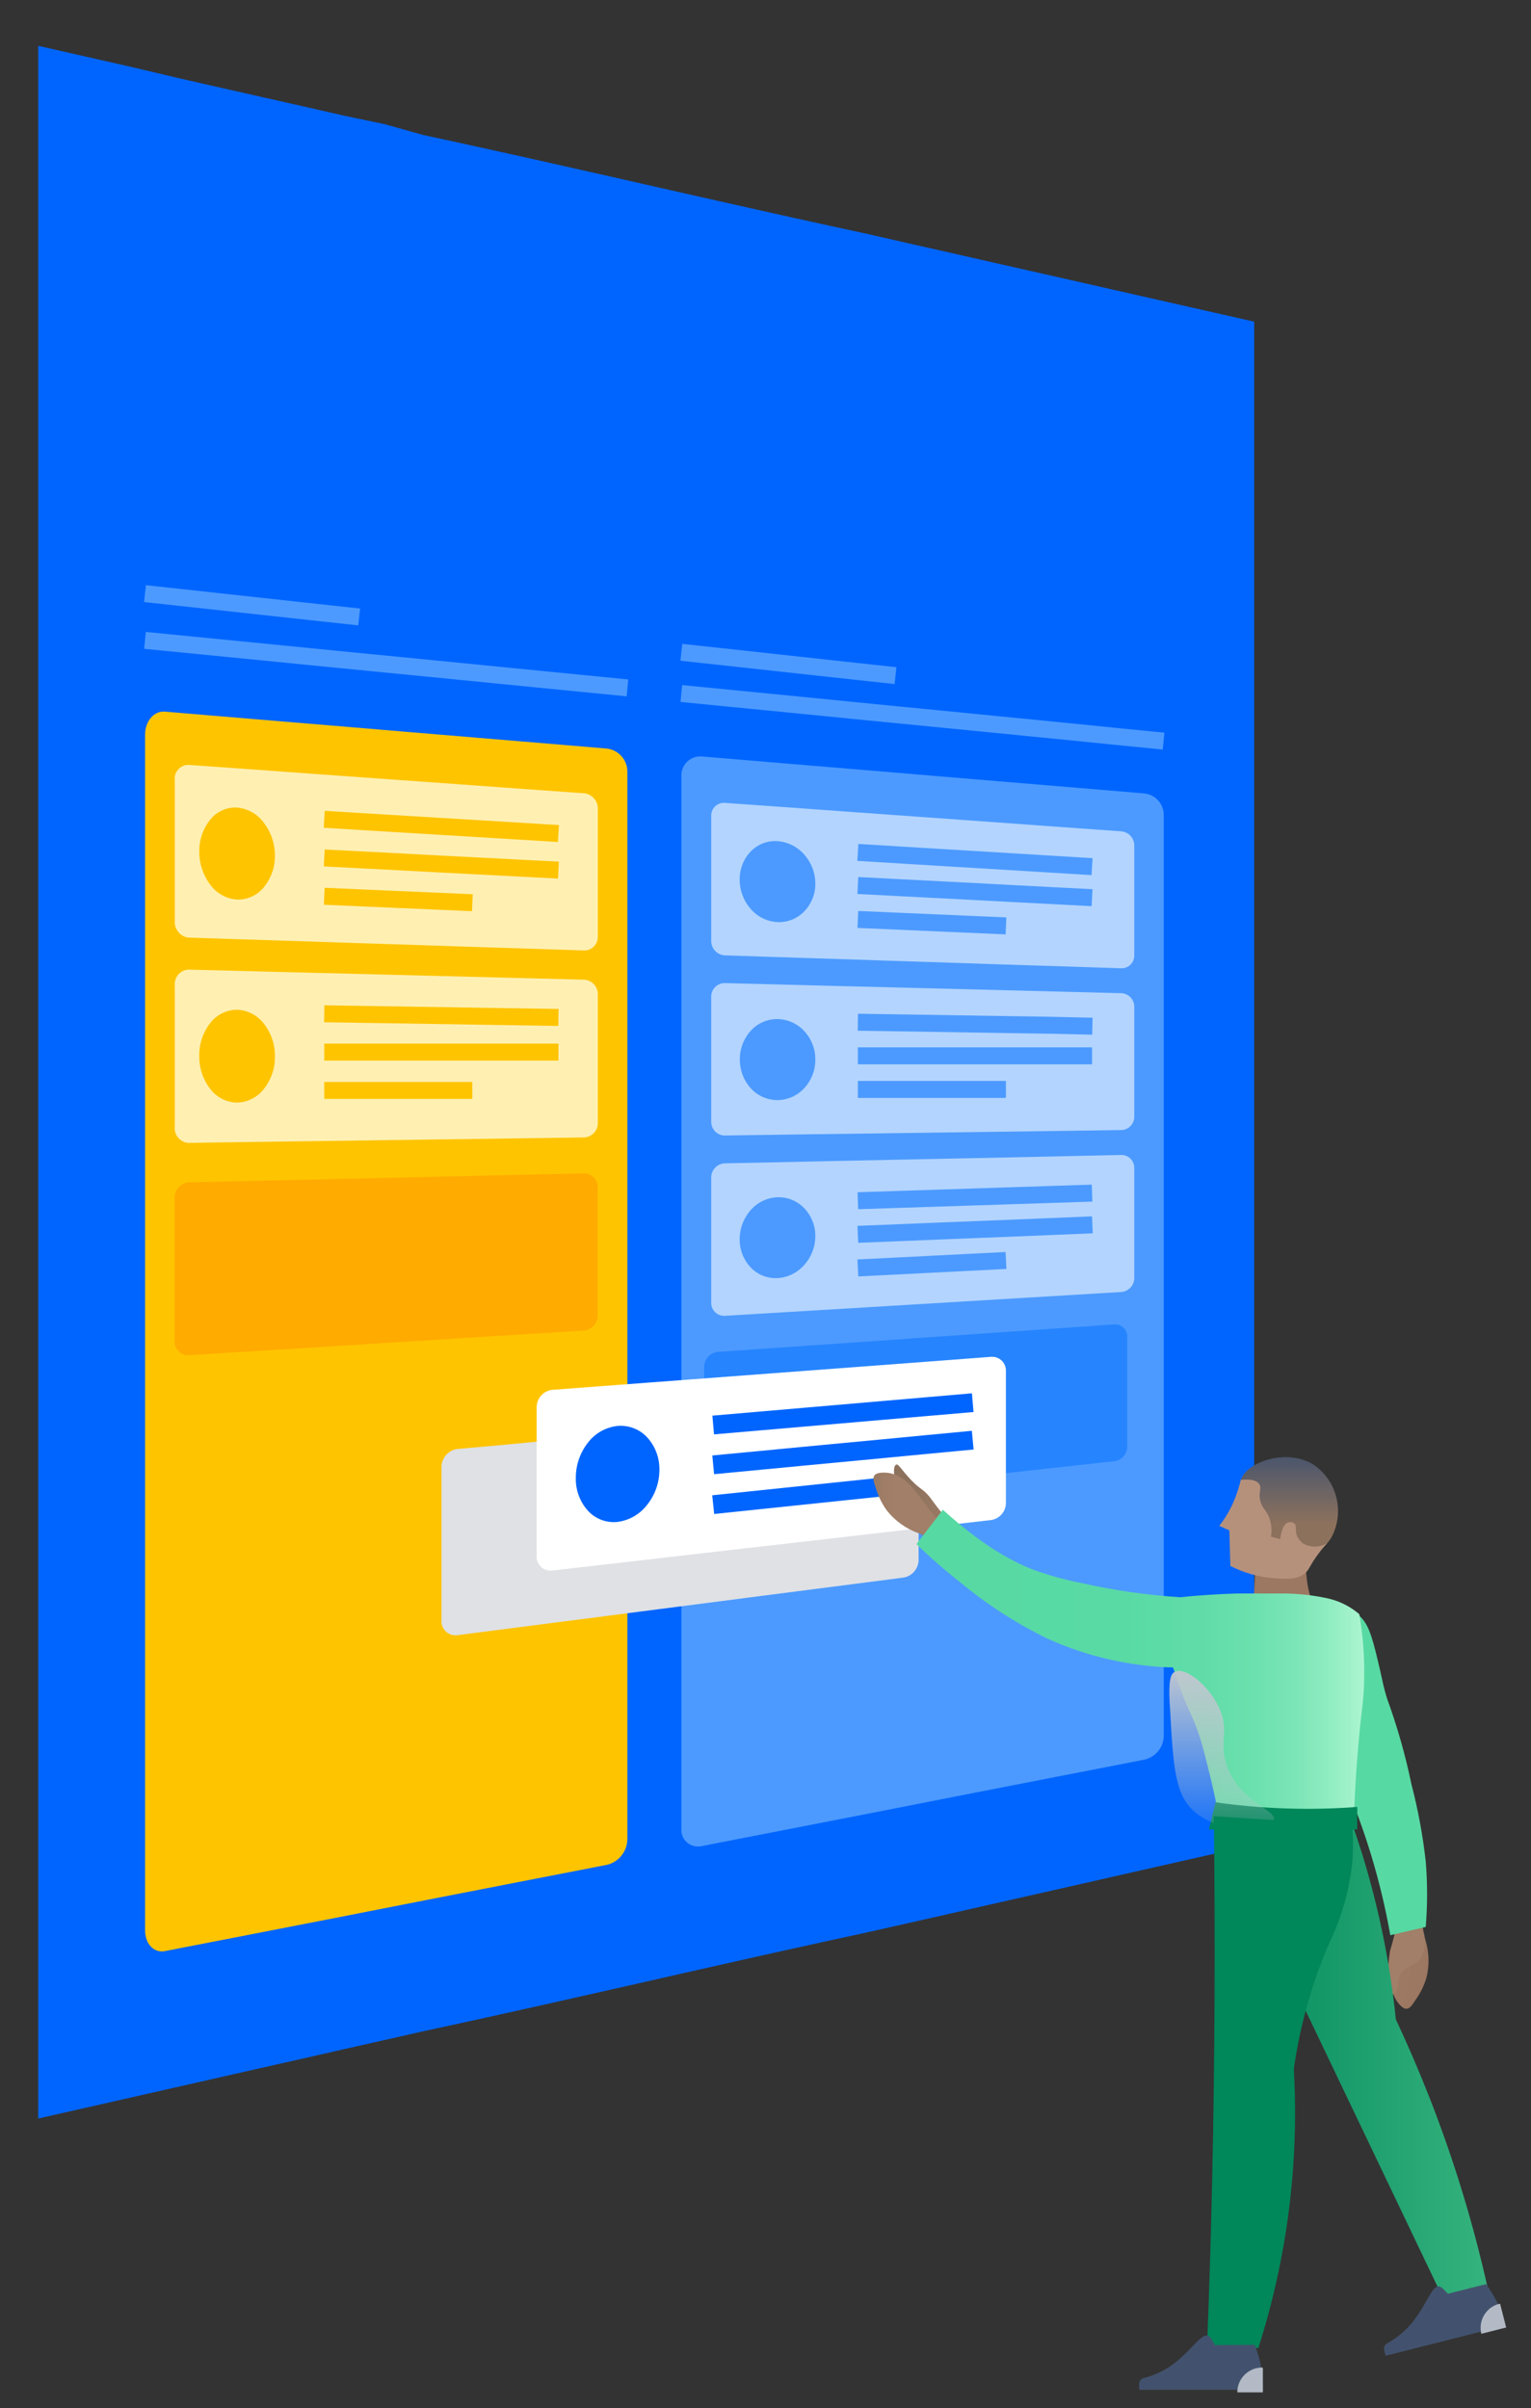 <?xml version="1.0" encoding="UTF-8" standalone="no"?>
<svg width="185px" height="291px" viewBox="0 0 185 291" version="1.1" xmlns="http://www.w3.org/2000/svg" xmlns:xlink="http://www.w3.org/1999/xlink">
    <rect x="0" y="0" width="185" height="291" fill="#333333" stroke="none"/>
    <!-- Generator: Sketch 42 (36781) - http://www.bohemiancoding.com/sketch -->
    <title>Artboard</title>
    <desc>Created with Sketch.</desc>
    <defs>
        <linearGradient x1="89.195%" y1="71.094%" x2="-39.579%" y2="9.004%" id="linearGradient-1">
            <stop stop-color="#9C7761" offset="20%"></stop>
            <stop stop-color="#A27F68" offset="100%"></stop>
        </linearGradient>
        <linearGradient x1="49.927%" y1="100%" x2="49.927%" y2="-0.103%" id="linearGradient-2">
            <stop stop-color="#8C715D" offset="31%"></stop>
            <stop stop-color="#42526E" offset="100%"></stop>
        </linearGradient>
        <linearGradient x1="99.849%" y1="50.023%" x2="-0.042%" y2="50.023%" id="linearGradient-3">
            <stop stop-color="#A27F68" offset="0%"></stop>
            <stop stop-color="#8C715D" offset="80%"></stop>
        </linearGradient>
        <linearGradient x1="-72.852%" y1="19.874%" x2="27.584%" y2="19.874%" id="linearGradient-4">
            <stop stop-color="#8C715D" offset="20%"></stop>
            <stop stop-color="#A27F68" offset="100%"></stop>
        </linearGradient>
        <linearGradient x1="0%" y1="50.009%" x2="100%" y2="50.009%" id="linearGradient-5">
            <stop stop-color="#00875A" offset="0%"></stop>
            <stop stop-color="#36B37E" offset="100%"></stop>
        </linearGradient>
        <linearGradient x1="99.932%" y1="50.027%" x2="0%" y2="50.027%" id="linearGradient-6">
            <stop stop-color="#ABF5D1" offset="0%"></stop>
            <stop stop-color="#92EDC3" offset="7%"></stop>
            <stop stop-color="#7CE5B7" offset="15%"></stop>
            <stop stop-color="#6BE0AE" offset="25%"></stop>
            <stop stop-color="#60DCA8" offset="37%"></stop>
            <stop stop-color="#59DAA4" offset="53%"></stop>
            <stop stop-color="#57D9A3" offset="100%"></stop>
        </linearGradient>
        <linearGradient x1="49.678%" y1="100.068%" x2="49.678%" y2="-0.117%" id="linearGradient-7">
            <stop stop-color="#C1C7D0" stop-opacity="0.1" offset="0%"></stop>
            <stop stop-color="#C1C7D0" offset="100%"></stop>
        </linearGradient>
        <linearGradient x1="19785%" y1="28458%" x2="21551%" y2="28458%" id="linearGradient-8">
            <stop stop-color="#00875A" offset="0%"></stop>
            <stop stop-color="#36B37E" offset="100%"></stop>
        </linearGradient>
    </defs>
    <g id="Page-1" stroke="none" stroke-width="1" fill="none" fill-rule="evenodd">
        <g id="Artboard">
            <g id="Spot-Hero-Software-Development-Workflow" transform="translate(4, 5)">
                <g id="Layer_2">
                    <g id="Layer_1-2">
                        <polygon id="Shape" fill="#0065FF" fill-rule="nonzero" points="0.57 251 6.35 249.69 11.95 248.42 17.38 247.19 22.65 245.99 27.78 244.83 32.78 243.7 37.66 242.59 42.44 241.51 47.13 240.45 51.74 239.45 56.28 238.45 60.77 237.45 65.22 236.45 69.65 235.45 74.06 234.45 78.47 233.45 82.9 232.45 87.35 231.45 91.84 230.45 96.38 229.45 100.99 228.45 105.68 227.39 110.46 226.31 115.34 225.2 120.34 224.07 125.47 222.91 130.74 221.71 136.17 220.48 141.77 219.21 147.55 217.9 147.55 33.87 141.77 32.56 136.17 31.29 130.74 30.06 125.47 28.86 120.34 27.7 115.34 26.57 110.46 25.46 105.68 24.38 101 23.31 96.39 22.31 91.85 21.31 87.36 20.31 82.91 19.31 78.48 18.31 74.07 17.31 69.66 16.31 65.23 15.31 60.78 14.31 56.29 13.31 51.75 12.31 47.14 11.31 42.45 10 37.68 9 32.8 7.89 27.8 6.76 22.67 5.6 17.4 4.4 12 3.12 6.4 1.85 0.62 0.54 0.62 251"></polygon>
                        <path d="M69.41,220.32 L63.82,221.41 L58.67,222.41 L53.86,223.35 L49.29,224.24 L44.86,225.11 L40.48,225.97 L36.05,226.84 L31.48,227.73 L26.67,228.67 L21.52,229.67 L15.93,230.76 C14.6,231.02 13.53,229.89 13.53,228.23 L13.53,83.79 C13.53,82.14 14.6,80.88 15.93,80.99 L21.52,81.46 L26.67,81.89 L31.48,82.29 L36.05,82.67 L40.48,83.04 L44.86,83.41 L49.29,83.78 L53.86,84.16 L58.67,84.56 L63.82,84.99 L69.41,85.46 C70.821,85.672 71.851,86.904 71.81,88.33 L71.81,217.18 C71.815,218.65 70.83,219.939 69.41,220.32 L69.41,220.32 Z" id="Shape" fill="#FFC400" fill-rule="nonzero"></path>
                        <path d="M134.22,207.64 L128.63,208.73 L123.48,209.73 L118.67,210.67 L114.1,211.56 L109.67,212.43 L105.29,213.29 L100.86,214.16 L96.29,215.05 L91.48,215.99 L86.33,216.99 L80.74,218.08 C80.114,218.212 79.462,218.036 78.987,217.606 C78.513,217.177 78.272,216.546 78.34,215.91 L78.34,88.84 C78.296,88.188 78.534,87.547 78.992,87.081 C79.451,86.615 80.087,86.367 80.74,86.4 L86.33,86.87 L91.48,87.3 L96.29,87.7 L100.86,88.08 L105.29,88.45 L109.67,88.82 L114.1,89.19 L118.67,89.57 L123.48,89.97 L128.63,90.4 L134.22,90.87 C135.541,90.976 136.573,92.055 136.62,93.38 L136.62,204.86 C136.547,206.225 135.56,207.369 134.22,207.64 L134.22,207.64 Z" id="Shape" fill="#4C9AFF" fill-rule="nonzero"></path>
                        <polyline id="Shape" stroke="#4C9AFF" stroke-width="2.05" points="13.52 72.38 19.12 72.93 24.31 73.44 29.18 73.92 33.81 74.38 38.28 74.82 42.67 75.25 47.06 75.68 51.53 76.12 56.16 76.58 61.03 77.06 66.22 77.57 71.82 78.12"></polyline>
                        <polyline id="Shape" stroke="#4C9AFF" stroke-width="2.05" points="78.33 78.8 83.93 79.35 89.13 79.86 94 80.34 98.63 80.8 103.1 81.24 107.49 81.67 111.88 82.1 116.35 82.54 121 83 125.87 83.48 131 84 136.6 84.55"></polyline>
                        <polyline id="Shape" stroke="#4C9AFF" stroke-width="2.05" points="13.52 66.73 18.31 67.25 22.53 67.71 26.46 68.14 30.39 68.57 34.61 69.03 39.4 69.55"></polyline>
                        <polyline id="Shape" stroke="#4C9AFF" stroke-width="2.05" points="78.33 73.82 83.12 74.34 87.34 74.8 91.27 75.23 95.2 75.66 99.42 76.12 104.21 76.64"></polyline>
                        <path d="M66.64,109.85 L61.15,109.67 L56.15,109.51 L51.47,109.36 L47.02,109.21 L42.68,109.07 L38.34,108.93 L33.89,108.78 L29.21,108.63 L24.21,108.47 L18.72,108.29 C17.75,108.137 17.056,107.27 17.12,106.29 L17.12,89.29 C17.064,88.826 17.205,88.359 17.509,88.003 C17.813,87.648 18.252,87.436 18.72,87.42 L24.21,87.81 L29.21,88.17 L33.89,88.51 L38.34,88.83 L42.68,89.14 L47.02,89.45 L51.47,89.77 L56.15,90.11 L61.15,90.47 L66.64,90.86 C67.584,90.993 68.275,91.817 68.24,92.77 L68.24,108.19 C68.251,109.088 67.538,109.828 66.64,109.85 L66.64,109.85 Z" id="Shape" fill="#FFF0B2" fill-rule="nonzero"></path>
                        <path d="M66.64,132.44 L61.15,132.52 L56.15,132.59 L51.47,132.65 L47.02,132.71 L42.68,132.77 L38.34,132.83 L33.89,132.89 L29.21,132.95 L24.21,133.02 L18.72,133.1 C18.24,133.052 17.8,132.813 17.499,132.437 C17.198,132.06 17.061,131.578 17.12,131.1 L17.12,114.1 C17.073,113.63 17.215,113.161 17.516,112.796 C17.816,112.432 18.25,112.203 18.72,112.16 L24.21,112.3 L29.21,112.43 L33.89,112.55 L38.34,112.66 L42.68,112.77 L47.02,112.88 L51.47,112.99 L56.15,113.11 L61.15,113.24 L66.64,113.38 C67.581,113.465 68.287,114.277 68.24,115.22 L68.24,130.64 C68.28,131.574 67.572,132.371 66.64,132.44 Z" id="Shape" fill="#FFF0B2" fill-rule="nonzero"></path>
                        <path d="M66.64,155.77 L61.15,156.11 L56.15,156.42 L51.47,156.71 L47,157 L42.66,157.27 L38.32,157.54 L33.87,157.82 L29.19,158.11 L24.19,158.42 L18.7,158.76 C18.231,158.738 17.792,158.522 17.488,158.164 C17.184,157.805 17.044,157.336 17.1,156.87 L17.1,139.87 C17.021,138.885 17.722,138.009 18.7,137.87 L24.19,137.75 L29.19,137.64 L33.87,137.53 L38.32,137.43 L42.66,137.33 L47,137.23 L51.45,137.13 L56.13,137.02 L61.13,136.91 L66.62,136.79 C67.068,136.805 67.49,137.001 67.791,137.332 C68.093,137.664 68.247,138.103 68.22,138.55 L68.22,153.97 C68.209,154.878 67.539,155.642 66.64,155.77 L66.64,155.77 Z" id="Shape" fill="#FFAB00" fill-rule="nonzero"></path>
                        <path d="M130.61,171.57 L125.12,172.17 L120.12,172.72 L115.44,173.23 L110.99,173.71 L106.65,174.18 L102.31,174.65 L97.86,175.13 L93.18,175.64 L88.18,176.19 L82.69,176.79 C82.261,176.826 81.838,176.673 81.53,176.371 C81.223,176.07 81.062,175.65 81.09,175.22 L81.09,160.22 C81.067,159.281 81.758,158.478 82.69,158.36 L88.18,157.98 L93.18,157.63 L97.86,157.31 L102.31,157 L106.65,156.7 L110.99,156.4 L115.44,156.09 L120.12,155.77 L125.12,155.42 L130.61,155.04 C131.02,154.997 131.428,155.131 131.734,155.408 C132.039,155.684 132.212,156.078 132.21,156.49 L132.21,169.87 C132.166,170.753 131.488,171.473 130.61,171.57 Z" id="Shape" fill="#2684FF" fill-rule="nonzero"></path>
                        <path d="M131.46,131.55 L125.97,131.63 L120.97,131.7 L116.29,131.76 L111.84,131.82 L107.5,131.88 L103.16,131.94 L98.71,132 L94.03,132.06 L89.03,132.13 L83.54,132.21 C83.099,132.197 82.681,132.008 82.38,131.685 C82.08,131.361 81.921,130.931 81.94,130.49 L81.94,115.49 C81.921,115.051 82.08,114.623 82.382,114.303 C82.683,113.983 83.101,113.798 83.54,113.79 L89.03,113.93 L94.03,114.06 L98.71,114.18 L103.16,114.29 L107.5,114.4 L111.84,114.51 L116.29,114.62 L120.97,114.74 L125.97,114.87 L131.46,115.01 C132.337,115.026 133.044,115.733 133.06,116.61 L133.06,130 C133.033,130.864 132.324,131.55 131.46,131.55 L131.46,131.55 Z" id="Shape" fill="#B2D4FF" fill-rule="nonzero"></path>
                        <path d="M131.46,151.12 L125.97,151.45 L120.97,151.75 L116.29,152.03 L111.84,152.3 L107.5,152.56 L103.16,152.82 L98.71,153.09 L94.03,153.37 L89.03,153.67 L83.54,154 C83.103,154.012 82.682,153.84 82.377,153.527 C82.073,153.213 81.915,152.786 81.94,152.35 L81.94,137.35 C81.905,136.422 82.614,135.634 83.54,135.57 L89.03,135.46 L94.03,135.35 L98.71,135.25 L103.16,135.16 L107.5,135.07 L111.84,134.98 L116.29,134.89 L120.97,134.79 L125.97,134.68 L131.46,134.56 C131.875,134.544 132.279,134.696 132.581,134.982 C132.882,135.269 133.055,135.664 133.06,136.08 L133.06,149.43 C133.056,150.327 132.356,151.067 131.46,151.12 Z" id="Shape" fill="#B2D4FF" fill-rule="nonzero"></path>
                        <path d="M131.46,112 L125.97,111.82 L120.97,111.66 L116.29,111.51 L111.84,111.36 L107.5,111.22 L103.16,111.08 L98.71,110.93 L94.03,110.78 L89.03,110.62 L83.54,110.44 C82.611,110.366 81.905,109.572 81.94,108.64 L81.94,93.64 C81.914,93.206 82.073,92.781 82.378,92.47 C82.683,92.159 83.105,91.992 83.54,92.01 L89.03,92.4 L94.03,92.76 L98.71,93.1 L103.16,93.42 L107.5,93.73 L111.84,94.04 L116.29,94.36 L120.97,94.7 L125.97,95.06 L131.46,95.45 C132.344,95.511 133.036,96.234 133.06,97.12 L133.06,110.47 C133.063,110.889 132.893,111.291 132.591,111.581 C132.288,111.87 131.879,112.022 131.46,112 L131.46,112 Z" id="Shape" fill="#B2D4FF" fill-rule="nonzero"></path>
                        <path d="M29.22,98.36 C29.244,99.762 28.769,101.126 27.88,102.21 C27.096,103.184 25.9,103.736 24.65,103.7 C23.363,103.612 22.181,102.961 21.42,101.92 C20.546,100.77 20.075,99.364 20.08,97.92 C20.052,96.503 20.527,95.121 21.42,94.02 C22.204,93.05 23.405,92.515 24.65,92.58 C25.939,92.698 27.116,93.365 27.88,94.41 C28.749,95.543 29.22,96.932 29.22,98.36 L29.22,98.36 Z" id="Shape" fill="#FFC400" fill-rule="nonzero"></path>
                        <path d="M29.22,122.68 C29.237,124.099 28.764,125.48 27.88,126.59 C27.105,127.594 25.918,128.197 24.65,128.23 C23.38,128.211 22.19,127.61 21.42,126.6 C20.528,125.46 20.055,124.048 20.08,122.6 C20.05,121.152 20.523,119.738 21.42,118.6 C22.193,117.599 23.385,117.012 24.65,117.01 C25.923,117.06 27.108,117.676 27.88,118.69 C28.776,119.824 29.25,121.235 29.22,122.68 L29.22,122.68 Z" id="Shape" fill="#FFC400" fill-rule="nonzero"></path>
                        <path d="M94.52,101.77 C94.532,103.022 94.05,104.229 93.18,105.13 C92.337,106.002 91.162,106.472 89.95,106.42 C88.703,106.356 87.536,105.785 86.72,104.84 C85.855,103.86 85.378,102.597 85.38,101.29 C85.363,100.022 85.844,98.797 86.72,97.88 C87.562,97.012 88.743,96.558 89.95,96.64 C91.198,96.732 92.359,97.315 93.18,98.26 C94.042,99.226 94.519,100.475 94.52,101.77 L94.52,101.77 Z" id="Shape" fill="#4C9AFF" fill-rule="nonzero"></path>
                        <path d="M94.52,123.07 C94.523,124.339 94.044,125.561 93.18,126.49 C92.349,127.397 91.18,127.918 89.95,127.93 C88.72,127.93 87.547,127.411 86.72,126.5 C85.854,125.542 85.383,124.291 85.4,123 C85.39,121.715 85.869,120.475 86.74,119.53 C87.569,118.627 88.744,118.122 89.97,118.14 C91.203,118.167 92.37,118.698 93.2,119.61 C94.067,120.552 94.539,121.79 94.52,123.07 Z" id="Shape" fill="#4C9AFF" fill-rule="nonzero"></path>
                        <path d="M94.52,144.36 C94.52,145.649 94.042,146.892 93.18,147.85 C92.358,148.789 91.196,149.362 89.95,149.44 C88.738,149.505 87.558,149.037 86.72,148.16 C85.846,147.237 85.365,146.011 85.38,144.74 C85.377,143.439 85.854,142.182 86.72,141.21 C87.539,140.274 88.707,139.717 89.95,139.67 C91.165,139.632 92.339,140.112 93.18,140.99 C94.048,141.896 94.529,143.105 94.52,144.36 Z" id="Shape" fill="#4C9AFF" fill-rule="nonzero"></path>
                        <polyline id="Shape" stroke="#FFC400" stroke-width="2.05" points="35.18 94 40.42 94.32 45.03 94.6 49.33 94.86 53.63 95.12 58.24 95.4 63.48 95.72"></polyline>
                        <polyline id="Shape" stroke="#FFC400" stroke-width="2.05" points="35.18 98.67 40.42 98.94 45.03 99.18 49.33 99.41 53.63 99.63 58.24 99.87 63.48 100.14"></polyline>
                        <polyline id="Shape" stroke="#FFC400" stroke-width="2.05" points="35.18 103.3 39.99 103.51 44.13 103.69 48.27 103.87 53.08 104.08"></polyline>
                        <polyline id="Shape" stroke="#4C9AFF" stroke-width="2.05" points="99.66 98 104.9 98.32 109.51 98.6 113.81 98.86 118.11 99.12 122.72 99.4 127.96 99.72"></polyline>
                        <polyline id="Shape" stroke="#4C9AFF" stroke-width="2.05" points="99.66 102 104.9 102.27 109.51 102.51 113.81 102.73 118.11 102.96 122.72 103.2 127.96 103.47"></polyline>
                        <polyline id="Shape" stroke="#4C9AFF" stroke-width="2.05" points="99.66 106.1 104.47 106.31 108.61 106.49 112.75 106.67 117.56 106.88"></polyline>
                        <polyline id="Shape" stroke="#FFC400" stroke-width="2.05" points="35.18 117.5 40.42 117.58 45.03 117.65 49.33 117.72 53.63 117.79 58.24 117.86 63.48 117.94"></polyline>
                        <polyline id="Shape" stroke="#FFC400" stroke-width="2.05" points="35.18 122.13 40.42 122.13 45.03 122.13 49.33 122.13 53.63 122.13 58.24 122.13 63.48 122.13"></polyline>
                        <path d="M35.18,126.76 L53.07,126.76" id="Shape" stroke="#FFC400" stroke-width="2.05"></path>
                        <polyline id="Shape" stroke="#4C9AFF" stroke-width="2.05" points="99.66 118.52 104.9 118.6 109.51 118.67 113.81 118.74 118.11 118.81 122.72 118.88 128 119"></polyline>
                        <polyline id="Shape" stroke="#4C9AFF" stroke-width="2.05" points="99.66 122.58 104.9 122.58 109.51 122.58 113.81 122.58 118.11 122.58 122.72 122.58 127.96 122.58"></polyline>
                        <path d="M99.66,126.64 L117.55,126.64" id="Shape" stroke="#4C9AFF" stroke-width="2.05"></path>
                        <polyline id="Shape" stroke="#4C9AFF" stroke-width="2.05" points="99.66 140.09 104.9 139.92 109.51 139.77 113.81 139.63 118.11 139.49 122.72 139.34 127.96 139.17"></polyline>
                        <polyline id="Shape" stroke="#4C9AFF" stroke-width="2.05" points="99.66 144.15 104.9 143.94 109.51 143.75 113.81 143.58 118.11 143.41 122.72 143.22 128 143"></polyline>
                        <polyline id="Shape" stroke="#4C9AFF" stroke-width="2.05" points="99.66 148.21 104.47 147.97 108.61 147.76 112.75 147.55 117.56 147.31"></polyline>
                        <path d="M105.22,185.62 L99.03,186.42 L93.36,187.15 L88.08,187.83 L83.08,188.48 L78.19,189.11 L73.3,189.74 L68.3,190.39 L63.02,191.07 L57.35,191.8 L51.16,192.6 C50.654,192.633 50.16,192.44 49.811,192.073 C49.461,191.706 49.293,191.203 49.35,190.7 L49.35,172.4 C49.291,171.288 50.065,170.304 51.16,170.1 L57.35,169.54 L63,169 L68.28,168.52 L73.28,168.07 L78.17,167.63 L83.06,167.19 L88.06,166.74 L93.34,166.26 L99.01,165.75 L105.2,165.19 C105.689,165.153 106.171,165.333 106.517,165.681 C106.863,166.029 107.039,166.511 107,167 L107,183.49 C106.99,184.533 106.245,185.425 105.22,185.62 L105.22,185.62 Z" id="Shape" fill="#DFE1E5" fill-rule="nonzero" style="mix-blend-mode: multiply;"></path>
                        <path d="M115.78,178.67 L109.7,179.37 L104.13,180.01 L98.94,180.61 L94.01,181.18 L89.2,181.73 L84.39,182.28 L79.46,182.85 L74.27,183.45 L68.7,184.09 L62.62,184.79 C62.125,184.816 61.643,184.624 61.303,184.264 C60.962,183.904 60.797,183.413 60.85,182.92 L60.85,165.15 C60.799,164.075 61.559,163.131 62.62,162.95 L68.7,162.49 L74.27,162.07 L79.46,161.68 L84.39,161.31 L89.2,160.95 L94.01,160.59 L98.94,160.22 L104.13,159.83 L109.7,159.41 L115.78,158.95 C116.251,158.918 116.714,159.089 117.052,159.419 C117.39,159.749 117.571,160.208 117.55,160.68 L117.55,176.68 C117.51,177.68 116.769,178.513 115.78,178.67 Z" id="Shape" fill="#FFFFFF" fill-rule="nonzero"></path>
                        <path d="M75.68,172.62 C75.677,174.15 75.156,175.635 74.2,176.83 C73.332,177.966 72.047,178.711 70.63,178.9 C69.297,179.046 67.973,178.553 67.06,177.57 C66.071,176.476 65.541,175.044 65.58,173.57 C65.576,172.02 66.098,170.515 67.06,169.3 C67.927,168.174 69.217,167.452 70.63,167.3 C71.969,167.187 73.285,167.696 74.2,168.68 C75.181,169.754 75.711,171.165 75.68,172.62 Z" id="Shape" fill="#0065FF" fill-rule="nonzero"></path>
                        <polyline id="Shape" stroke="#0065FF" stroke-width="2.27" points="82.18 167.19 87.99 166.69 93.1 166.25 97.86 165.84 102.62 165.43 107.73 164.99 113.54 164.49"></polyline>
                        <polyline id="Shape" stroke="#0065FF" stroke-width="2.27" points="82.18 172 87.99 171.45 93.1 170.96 97.86 170.51 102.62 170.06 107.73 169.57 113.54 169.02"></polyline>
                        <polyline id="Shape" stroke="#0065FF" stroke-width="2.27" points="82.18 176.81 87.75 176.23 92.54 175.73 97.33 175.23 102.9 174.65"></polyline>
                        <path d="M168.21,229.32 C168.698,230.835 168.75,232.457 168.36,234 C168.062,234.98 167.603,235.902 167,236.73 C166.59,237.39 166.3,237.73 165.93,237.73 C165.56,237.73 165.18,237.31 164.93,237 C164.551,236.498 164.3,235.911 164.2,235.29 C163.95,233.61 164.6,231.98 165.15,229.94 C165.95,226.94 165.83,225.69 166.3,225.63 C166.59,225.6 167.16,226 168.21,229.32 Z" id="Shape" fill="url(#linearGradient-1)" fill-rule="nonzero"></path>
                        <path d="M166,226.39 C166.86,226.23 167.26,222.92 168,228.39 C168.312,229.379 168.244,230.448 167.81,231.39 C167.06,232.77 165.62,232.39 165.09,233.82 C164.8,234.57 165.09,235.06 164.55,235.74 C164.19,236.21 163.55,236.61 163.31,236.45 C163.07,236.29 163.45,235.51 163.69,233.86 C163.722,232.856 163.806,231.855 163.94,230.86 C164.07,230.32 164.2,230.01 164.48,228.86 C164.535,228.565 164.612,228.274 164.71,227.99 C164.87,227.55 165.28,226.52 166,226.39 Z" id="Shape" fill="#A27F68" fill-rule="nonzero"></path>
                        <path d="M147.48,188.8 C149.677,190.295 152.489,190.552 154.92,189.48 C153.858,187.11 153.557,184.468 154.06,181.92 L147.82,181.31 L147.48,188.8 Z" id="Shape" fill="#9C7761" fill-rule="nonzero"></path>
                        <path d="M154,183.18 C155.179,182.715 156.18,181.889 156.86,180.82 C158.528,177.743 157.584,173.903 154.68,171.95 C151.37,169.95 146.58,171.71 145.95,173.82 C145.889,174.028 145.866,174.244 145.88,174.46 C146.116,176.783 146.927,179.01 148.24,180.94 L154,183.18 Z" id="Shape" fill="url(#linearGradient-2)" fill-rule="nonzero"></path>
                        <path d="M145.93,173.82 C145.751,174.59 145.513,175.346 145.22,176.08 C145.02,176.58 144.85,176.93 144.81,177.02 C144.402,177.857 143.906,178.648 143.33,179.38 L144.55,179.92 L144.67,184.22 C146.28,185.045 148.037,185.545 149.84,185.69 C151.37,185.81 152.93,185.93 153.84,184.96 C154.24,184.55 154.26,184.23 155.05,183.11 C155.452,182.536 155.889,181.988 156.36,181.47 C155.453,182.019 154.317,182.019 153.41,181.47 C153.123,181.247 152.894,180.959 152.74,180.63 C152.45,179.93 152.74,179.4 152.41,179.09 C152.177,178.916 151.871,178.874 151.6,178.98 C150.84,179.29 150.7,180.98 150.7,180.98 L150.7,180.98 L149.58,180.69 C149.701,179.96 149.643,179.212 149.41,178.51 C149.04,177.43 148.48,177.29 148.27,176.27 C148.06,175.25 148.5,174.83 148.16,174.33 C147.94,174 147.39,173.67 145.93,173.82 Z" id="Shape" fill="#B5917C" fill-rule="nonzero"></path>
                        <path d="M110.61,180.27 C110.21,181.05 112.61,183.39 107.78,180.61 C106.807,180.247 106.005,179.534 105.53,178.61 C104.9,177.17 106.04,176.24 105.28,174.98 C104.87,174.3 104.28,174.2 104.1,173.38 C103.95,172.8 104.02,172.07 104.3,171.97 C104.58,171.87 104.96,172.66 106.11,173.85 C107.26,175.04 107.48,174.85 108.31,175.85 C108.65,176.28 108.82,176.57 109.56,177.5 C109.761,177.723 109.944,177.96 110.11,178.21 C110.37,178.68 110.94,179.64 110.61,180.27 Z" id="Shape" fill="url(#linearGradient-3)" fill-rule="nonzero"></path>
                        <path d="M106.93,180.24 C105.434,179.697 104.121,178.744 103.14,177.49 C102.546,176.654 102.096,175.725 101.81,174.74 C101.54,174.01 101.45,173.57 101.67,173.27 C101.89,172.97 102.46,172.94 102.85,172.94 C103.479,172.947 104.097,173.109 104.65,173.41 C106.13,174.24 107.02,175.75 108.3,177.41 C110.16,179.87 111.24,180.55 111,180.96 C110.86,181.24 110.22,181.46 106.93,180.24 Z" id="Shape" fill="url(#linearGradient-4)" fill-rule="nonzero"></path>
                        <path d="M153,193.24 C153.093,195.689 153.649,198.098 154.64,200.34 C155.89,203.55 156.88,206.87 158.31,210.01 C160.945,216.04 162.855,222.36 164,228.84 L168.28,227.84 C168.498,225.204 168.498,222.556 168.28,219.92 C167.928,216.773 167.35,213.654 166.55,210.59 C165.825,207.087 164.846,203.641 163.62,200.28 C163.16,198.81 163.06,198.08 162.73,196.68 C161.95,193.34 161.54,191.68 160.59,190.57 C159.796,189.691 158.781,189.042 157.65,188.69 C157.13,188.41 155.58,187.69 154.4,188.3 C152.93,189.13 153,191.58 153,193.24 Z" id="_Clipping_Path_10" fill="#57D9A3" fill-rule="nonzero"></path>
                        <path d="M142.67,214.74 L170.34,272.63 L175.86,271.88 C174.105,263.931 171.734,256.131 168.77,248.55 C167.45,245.19 166.08,242.01 164.67,239.01 C163.949,231.988 162.512,225.059 160.38,218.33 C160.08,217.383 159.77,216.45 159.45,215.53 L142.67,214.74 Z" id="Shape" fill="url(#linearGradient-5)" fill-rule="nonzero"></path>
                        <path d="M109.93,177.43 C114.47,181.53 117.81,183.43 120.58,184.57 C122.569,185.311 124.616,185.886 126.7,186.29 C130.613,187.168 134.588,187.74 138.59,188 C141.32,187.72 143.59,187.61 145.39,187.55 L151.39,187.55 C153.089,187.579 154.78,187.777 156.44,188.14 C156.971,188.259 157.49,188.426 157.99,188.64 C158.81,188.993 159.572,189.469 160.25,190.05 C160.69,192.569 160.888,195.124 160.84,197.68 C160.84,199.89 160.59,201.27 160.32,203.88 C160.09,206.18 159.81,209.46 159.65,213.51 L159.47,215.51 C155.399,216.163 151.252,216.2 147.17,215.62 C145.664,215.404 144.172,215.104 142.7,214.72 L142.92,212.72 C142.72,211.72 142.44,210.46 142.06,208.94 C141.52,206.74 141.24,205.64 140.8,204.37 C140,202.09 139.53,201.59 138.48,198.66 C138.15,197.74 137.9,196.97 137.75,196.49 C132.508,196.352 127.346,195.165 122.57,193 C118.816,191.173 115.295,188.904 112.08,186.24 C110.22,184.781 108.438,183.225 106.74,181.58 L109.93,177.43 Z" id="_Clipping_Path_11" fill="url(#linearGradient-6)" fill-rule="nonzero"></path>
                        <g id="Group" transform="translate(137, 196)" fill-rule="nonzero">
                            <path d="M23,20.06 L5.09,20.06 L5.88,16.78 C11.553,17.586 17.297,17.774 23.01,17.34 L23,20.06 Z" id="Shape" fill="#00875A"></path>
                            <path d="M1,1 C2.21,0.41 5,2.57 6.3,5.32 C7.65,8.24 6.2,9.55 7.3,12.5 C8.89,16.79 13.3,17.72 12.94,18.91 C12.58,20.1 6.61,20.86 3.26,17.85 C0.96,15.78 0.77,12.39 0.39,5.62 C0.13,1.94 0.47,1.21 1,1 Z" id="Shape" fill="url(#linearGradient-7)" style="mix-blend-mode: multiply;"></path>
                        </g>
                        <path d="M142.67,214.46 C142.763,221.793 142.793,229.207 142.76,236.7 C142.693,251.04 142.39,265.04 141.85,278.7 L148.06,278.7 C151.539,267.824 152.99,256.401 152.34,245 C153.087,239.737 154.536,234.598 156.65,229.72 C158.111,226.702 159.038,223.454 159.39,220.12 C159.519,218.603 159.519,217.077 159.39,215.56 L142.67,214.46 Z" id="Shape" fill="url(#linearGradient-8)" fill-rule="nonzero"></path>
                        <path d="M142.84,278.36 C142.73,278.41 142.42,277.44 141.98,277.24 C141.14,276.86 139.75,279.38 137.29,281 C136.345,281.616 135.304,282.072 134.21,282.35 C133.88,282.433 133.649,282.73 133.65,283.07 L133.65,283.77 L148.6,283.77 C148.663,281.909 148.322,280.056 147.6,278.34 L142.84,278.36 Z" id="_Clipping_Path_12" fill="#42526E" fill-rule="nonzero"></path>
                        <path d="M148.51,281.08 C146.853,281.08 145.51,282.423 145.51,284.08 L148.6,284.08 L148.6,281.13 L148.51,281.08 Z" id="Shape" fill="#B3BAC5" fill-rule="nonzero"></path>
                        <path d="M171,272.15 C170.91,272.23 170.36,271.36 169.89,271.28 C168.98,271.12 168.26,273.9 166.27,276.08 C165.507,276.911 164.611,277.61 163.62,278.15 C163.325,278.313 163.177,278.654 163.26,278.98 L163.43,279.66 L177.88,276 C177.477,274.185 176.685,272.48 175.56,271 L171,272.15 Z" id="_Clipping_Path_13" fill="#42526E" fill-rule="nonzero"></path>
                        <path d="M177.14,273.38 C175.559,273.801 174.607,275.412 175,277 L178,276.24 L177.27,273.39 L177.14,273.38 Z" id="Shape" fill="#B3BAC5" fill-rule="nonzero"></path>
                    </g>
                </g>
            </g>
        </g>
    </g>
</svg>